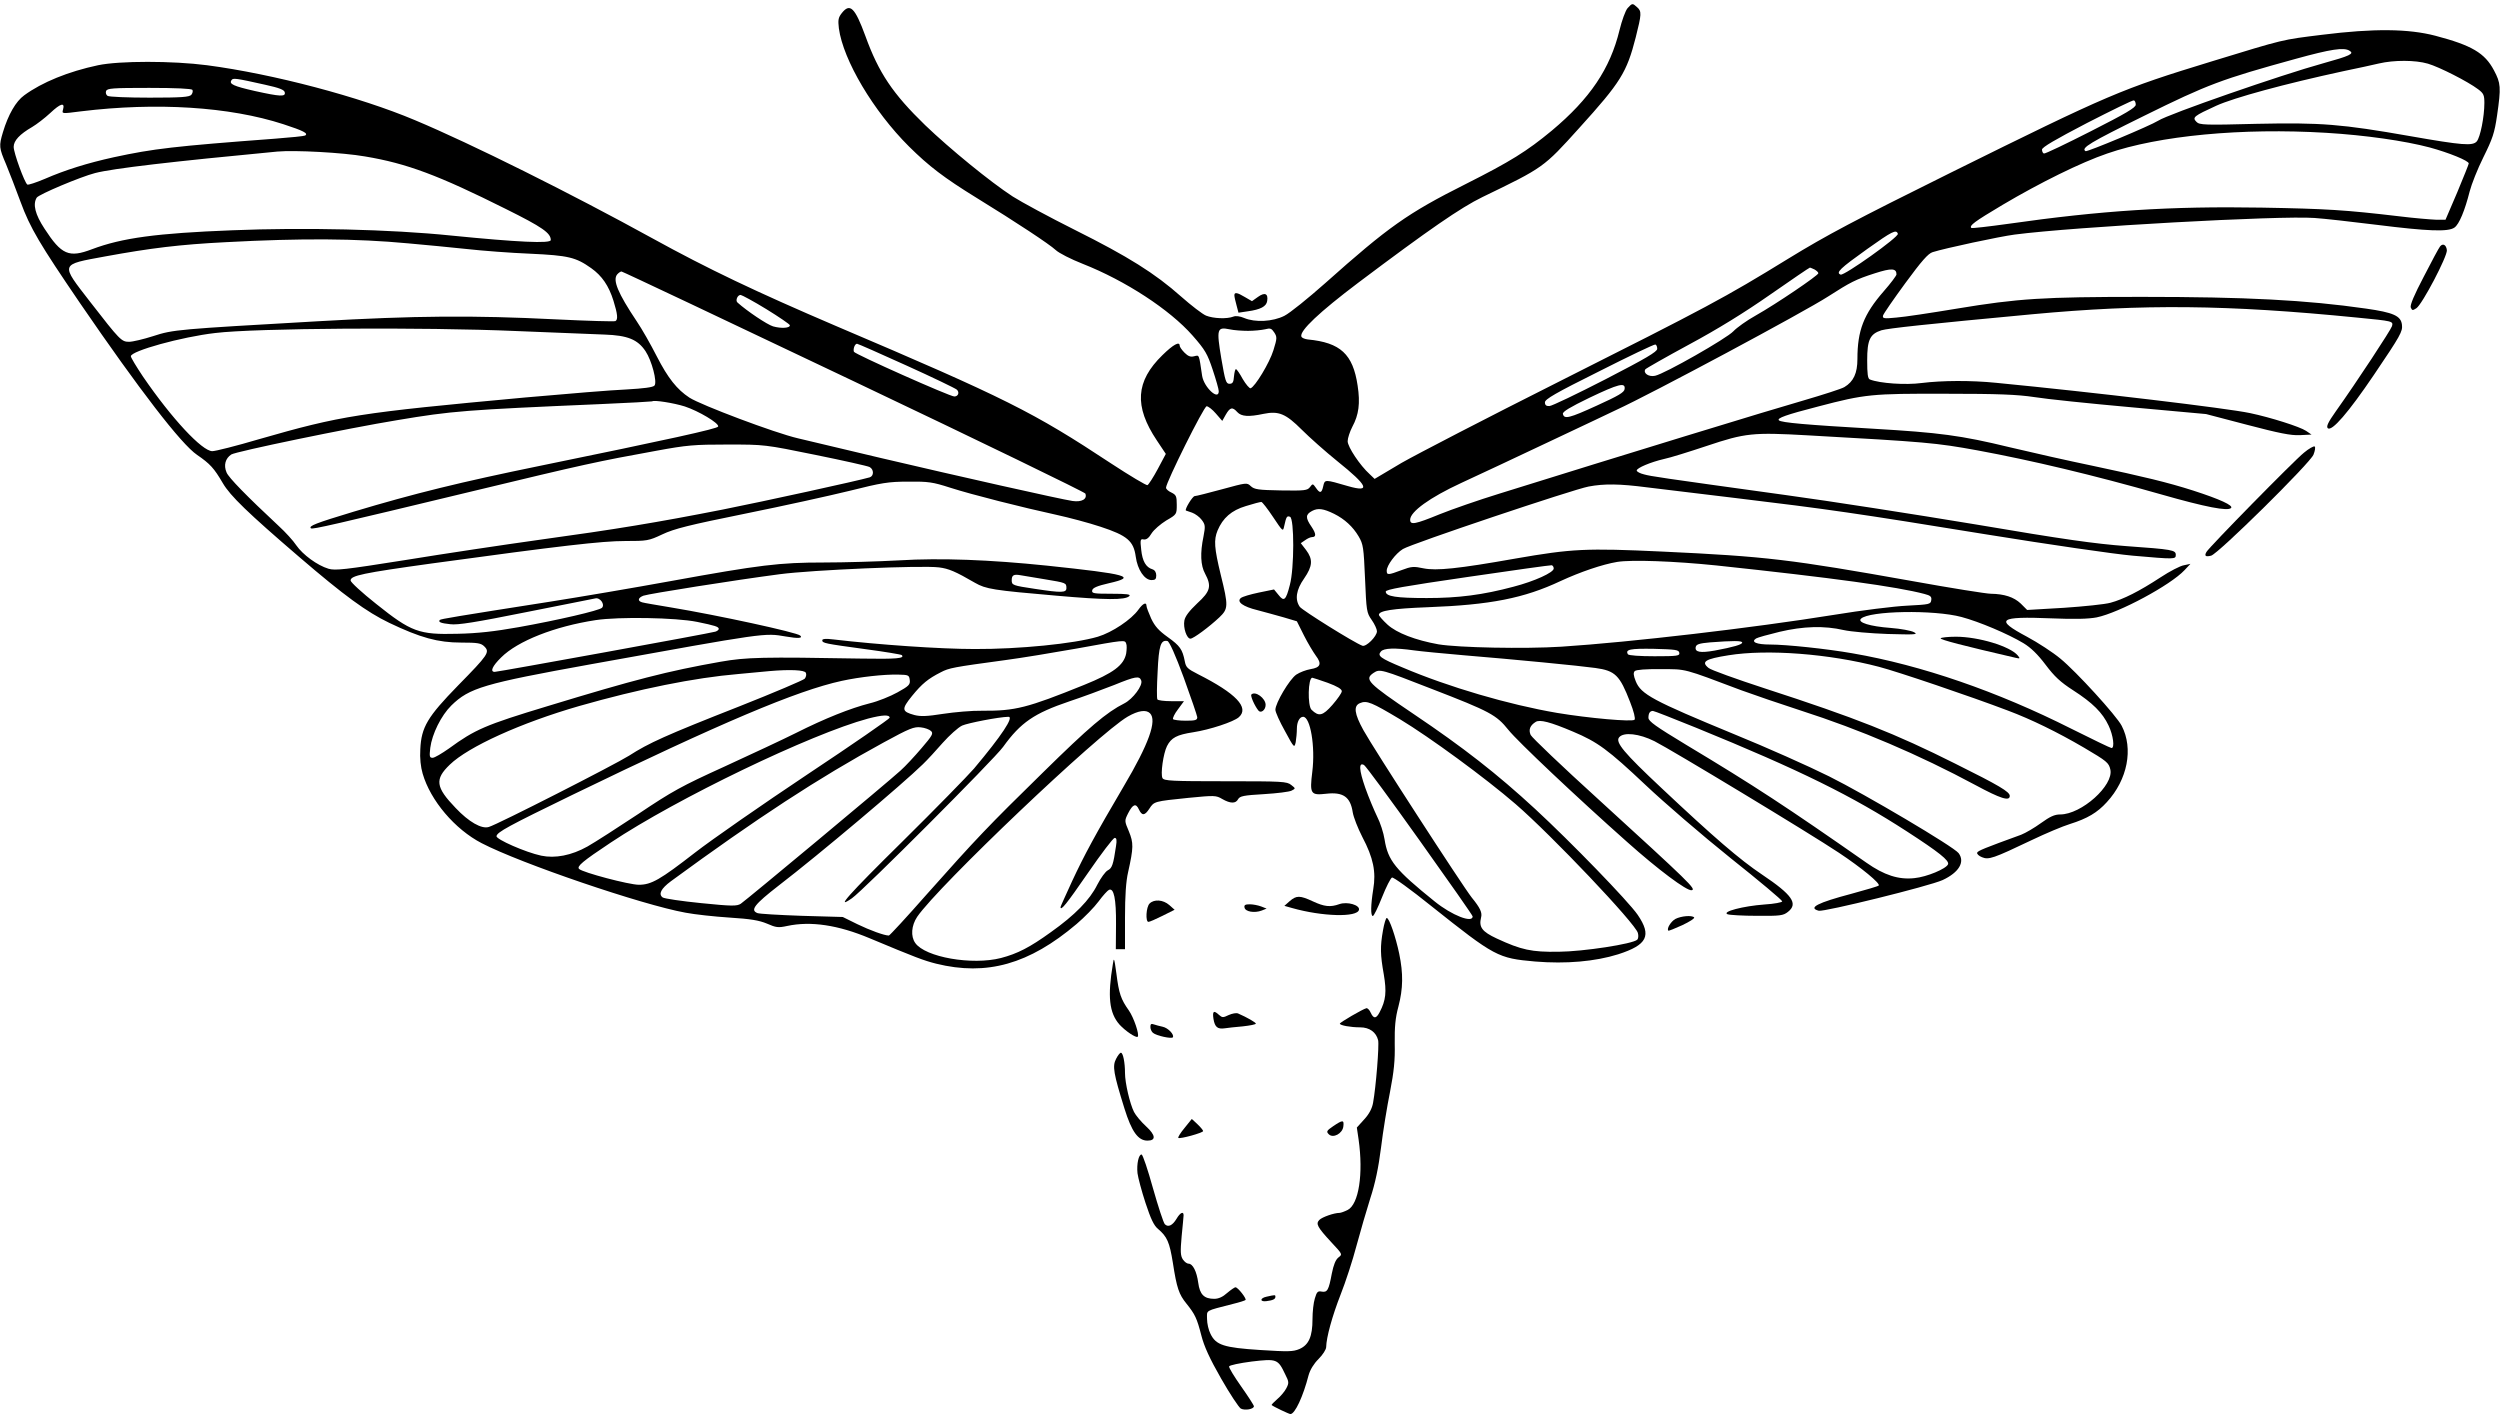 <?xml version="1.0" standalone="no"?>
<!DOCTYPE svg PUBLIC "-//W3C//DTD SVG 20010904//EN"
 "http://www.w3.org/TR/2001/REC-SVG-20010904/DTD/svg10.dtd">
<svg version="1.0" xmlns="http://www.w3.org/2000/svg"
 width="1280pt" height="724pt" viewBox="0 0 1280 724"
 preserveAspectRatio="xMidYMid meet">
<g transform="translate(0,724) scale(0.1,-0.1)"
fill="#000000" stroke="none">
<path d="M8333 7198 c-11 -13 -29 -63 -41 -112 -48 -198 -151 -351 -347 -515
-128 -106 -212 -158 -440 -273 -299 -150 -397 -220 -719 -507 -88 -78 -182
-154 -210 -168 -59 -30 -150 -35 -206 -11 -21 9 -43 12 -55 7 -33 -13 -103
-10 -140 5 -19 8 -76 52 -127 97 -135 120 -273 206 -543 341 -132 66 -276 144
-320 172 -115 75 -322 244 -448 365 -166 161 -238 268 -306 456 -54 147 -79
171 -121 118 -18 -23 -20 -35 -15 -78 22 -163 177 -424 359 -605 102 -101 179
-160 346 -263 205 -126 374 -238 405 -267 17 -16 78 -47 139 -71 218 -86 445
-234 562 -367 65 -74 76 -94 103 -175 17 -51 31 -100 31 -110 0 -50 -75 19
-85 78 -17 115 -14 107 -41 101 -18 -5 -31 0 -49 18 -14 14 -25 30 -25 36 0
24 -33 6 -88 -48 -138 -134 -146 -262 -29 -437 l46 -69 -41 -77 c-23 -43 -47
-80 -53 -83 -6 -2 -90 48 -186 111 -400 264 -537 333 -1409 704 -409 175 -655
292 -940 449 -416 229 -927 484 -1216 605 -282 119 -723 236 -1064 281 -176
23 -449 23 -558 0 -151 -32 -287 -87 -378 -154 -43 -31 -82 -99 -109 -189 -21
-70 -20 -80 16 -164 17 -41 50 -127 74 -192 50 -136 99 -217 304 -518 307
-448 519 -723 600 -778 67 -46 87 -68 132 -145 38 -65 128 -152 389 -376 234
-201 347 -283 463 -339 159 -76 249 -101 368 -101 86 0 102 -3 119 -20 29 -29
20 -42 -135 -200 -156 -160 -188 -213 -193 -326 -3 -46 2 -91 12 -125 40 -138
165 -285 302 -356 200 -104 822 -316 1044 -356 47 -9 148 -20 225 -25 109 -7
151 -14 192 -31 46 -20 57 -22 103 -12 121 26 261 5 423 -63 234 -98 277 -114
340 -130 259 -64 476 -3 719 203 40 34 91 86 113 116 22 30 46 56 53 59 25 11
37 -46 36 -176 l-1 -128 23 0 24 0 0 163 c0 110 5 185 16 232 28 126 28 149 4
208 -23 54 -23 55 -4 93 24 47 40 53 55 20 16 -34 30 -33 54 4 24 37 25 37
200 55 134 13 141 13 173 -6 42 -24 69 -24 81 -1 9 16 28 20 132 26 67 4 131
12 142 18 21 11 21 11 -2 29 -22 18 -46 19 -337 19 -274 0 -314 2 -322 16 -11
20 4 126 23 164 22 43 50 58 135 71 84 13 206 53 233 77 55 49 -15 122 -209
220 -55 28 -62 35 -68 67 -12 60 -24 78 -87 123 -46 33 -66 55 -85 95 -13 29
-24 58 -24 65 0 21 -18 13 -41 -19 -36 -51 -135 -117 -208 -139 -122 -36 -404
-64 -631 -63 -177 0 -491 22 -722 49 -40 5 -58 3 -58 -4 0 -15 11 -17 223 -46
98 -13 181 -27 184 -30 17 -17 -26 -21 -205 -18 -507 9 -591 7 -722 -16 -272
-48 -442 -92 -885 -227 -321 -97 -373 -120 -506 -217 -37 -26 -74 -48 -84 -48
-16 0 -17 7 -12 51 9 71 56 166 108 217 92 90 166 112 714 211 903 163 888
161 999 142 63 -11 88 -9 73 5 -16 16 -421 104 -662 144 -71 12 -138 23 -147
26 -25 7 -22 23 6 34 28 10 469 80 698 110 166 22 727 46 815 35 50 -6 85 -21
185 -79 56 -32 92 -38 418 -66 251 -22 351 -23 372 -2 9 9 -12 12 -91 12 -92
0 -102 2 -99 17 2 13 25 23 86 37 146 33 98 46 -318 90 -291 30 -543 40 -756
27 -110 -6 -283 -11 -386 -11 -227 0 -326 -12 -783 -95 -192 -35 -469 -82
-615 -105 -491 -77 -562 -89 -568 -94 -10 -11 5 -17 54 -22 37 -5 130 10 384
61 184 36 345 69 357 71 25 7 52 -31 35 -48 -14 -14 -225 -63 -426 -99 -124
-22 -211 -32 -315 -34 -196 -5 -235 9 -415 153 -72 57 -131 111 -131 120 0 25
62 38 415 87 664 91 872 115 991 115 112 0 120 1 190 34 61 29 138 48 424 106
193 39 433 92 535 117 164 41 198 47 300 47 103 1 125 -2 215 -31 112 -36 370
-101 544 -139 64 -14 166 -41 226 -61 137 -45 169 -73 180 -153 9 -67 45 -120
81 -120 19 0 24 5 24 24 0 15 -7 27 -19 31 -34 10 -52 42 -58 100 -6 52 -4 57
13 53 13 -2 26 7 40 31 12 19 46 48 75 66 54 31 54 32 54 81 0 43 -3 50 -27
62 -16 7 -28 18 -28 25 0 27 194 417 208 417 8 0 30 -17 47 -37 l33 -38 18 32
c22 38 34 41 59 13 21 -23 59 -25 134 -9 78 16 114 1 196 -81 39 -39 121 -112
183 -162 157 -126 172 -161 54 -127 -120 35 -119 35 -127 0 -8 -37 -17 -39
-38 -8 -15 21 -16 22 -30 3 -13 -17 -26 -19 -148 -17 -116 2 -137 5 -155 22
-20 19 -22 18 -147 -16 -70 -19 -133 -35 -140 -35 -11 0 -53 -69 -45 -74 2 -1
16 -6 32 -11 16 -6 38 -22 49 -37 18 -24 19 -32 9 -84 -18 -86 -15 -149 8
-191 34 -64 28 -90 -40 -152 -41 -39 -62 -66 -66 -88 -7 -37 12 -93 31 -93 15
0 96 60 148 109 46 44 47 58 7 219 -33 137 -36 177 -16 226 27 64 71 103 145
125 38 12 73 21 79 21 5 0 32 -35 60 -77 50 -75 51 -76 57 -47 11 50 14 54 30
48 22 -9 22 -265 -1 -349 -20 -79 -30 -87 -58 -51 l-23 28 -78 -16 c-43 -9
-84 -21 -92 -28 -23 -19 11 -44 85 -62 37 -10 97 -26 135 -37 l67 -20 36 -72
c20 -40 48 -86 61 -104 32 -42 24 -61 -27 -69 -23 -4 -55 -16 -73 -28 -35 -24
-107 -146 -107 -180 0 -12 22 -61 49 -109 47 -87 48 -88 55 -57 3 18 6 49 6
69 0 35 14 61 32 61 37 0 63 -152 47 -281 -14 -114 -9 -122 71 -113 87 10 124
-16 136 -95 4 -25 26 -81 49 -126 57 -108 71 -179 56 -268 -13 -81 -14 -137
-2 -137 5 0 26 43 47 96 21 53 44 98 51 101 7 3 97 -62 200 -145 328 -261 342
-268 533 -285 158 -13 307 0 425 37 149 48 173 95 100 202 -48 70 -343 374
-525 542 -195 180 -368 315 -622 486 -237 160 -254 178 -205 211 32 21 38 19
297 -82 300 -116 331 -133 393 -210 47 -59 351 -346 608 -574 158 -141 305
-251 330 -247 26 4 -9 38 -479 467 -184 167 -339 315 -345 328 -12 27 -3 49
26 67 21 13 73 0 191 -50 126 -53 179 -92 371 -273 94 -89 289 -257 435 -374
146 -116 265 -216 265 -222 0 -5 -41 -13 -91 -16 -109 -8 -220 -37 -189 -50
11 -4 79 -8 151 -8 118 -1 134 1 158 20 54 42 23 87 -132 191 -115 77 -247
191 -515 443 -193 181 -238 235 -217 260 23 28 103 19 181 -20 87 -44 794
-471 944 -571 116 -77 214 -158 204 -168 -4 -4 -66 -22 -139 -42 -174 -46
-225 -72 -168 -87 27 -7 566 126 634 157 84 39 116 93 82 138 -25 33 -478 301
-663 393 -104 52 -322 149 -484 215 -419 173 -479 205 -506 272 -12 30 -13 44
-5 52 7 7 57 11 133 10 133 0 112 5 412 -108 66 -24 203 -71 305 -104 302 -97
605 -226 895 -382 128 -69 175 -84 175 -55 0 21 -54 53 -279 165 -307 154
-509 234 -974 385 -147 48 -278 95 -289 105 -40 32 -18 46 102 65 198 32 515
8 770 -59 96 -25 468 -151 660 -224 120 -45 253 -110 390 -190 117 -69 127
-77 135 -112 18 -81 -148 -230 -257 -230 -29 0 -52 -11 -98 -44 -33 -24 -79
-51 -102 -60 -187 -68 -222 -82 -225 -92 -2 -6 9 -17 25 -23 34 -14 56 -7 255
88 71 34 159 71 195 82 89 28 140 58 189 112 106 115 137 274 76 391 -26 51
-233 278 -314 344 -37 31 -115 82 -171 112 -167 89 -146 105 127 94 118 -5
188 -3 230 5 116 24 378 165 450 242 l30 32 -33 -7 c-19 -3 -73 -31 -120 -62
-110 -72 -190 -112 -256 -130 -28 -8 -136 -19 -239 -26 l-188 -11 -33 33 c-35
33 -84 49 -153 50 -22 0 -204 29 -403 65 -623 111 -745 126 -1280 151 -389 18
-459 15 -752 -36 -293 -52 -404 -63 -469 -50 -51 11 -63 10 -113 -9 -69 -26
-76 -26 -76 -3 0 27 45 88 83 111 43 27 874 306 951 320 80 15 158 14 297 -4
63 -8 268 -32 455 -55 474 -57 619 -78 1283 -186 321 -52 658 -101 750 -109
217 -19 221 -19 221 4 0 25 -17 28 -255 45 -159 12 -317 34 -770 111 -313 52
-750 120 -970 150 -665 92 -689 96 -727 106 -21 5 -38 14 -38 20 0 13 71 43
140 59 30 6 129 37 219 67 197 66 235 70 518 54 607 -34 654 -38 868 -77 276
-51 592 -126 939 -225 231 -66 342 -87 359 -70 13 13 -57 45 -193 89 -131 42
-256 72 -515 127 -121 25 -312 68 -425 95 -251 61 -360 75 -700 95 -342 20
-470 31 -482 43 -11 11 35 28 202 71 240 63 273 66 650 65 271 0 368 -4 455
-17 61 -10 283 -33 495 -52 l385 -35 210 -55 c164 -43 223 -55 270 -53 l60 3
-28 19 c-31 21 -182 69 -287 91 -118 25 -795 106 -1300 155 -129 13 -276 12
-381 -1 -82 -11 -214 -2 -265 18 -11 4 -14 28 -14 98 0 105 14 135 73 154 34
10 226 31 772 82 570 53 997 49 1663 -17 184 -18 186 -18 179 -44 -5 -18 -178
-282 -289 -438 -39 -55 -48 -76 -40 -84 20 -20 106 80 236 272 138 204 148
223 144 257 -5 46 -44 63 -184 83 -306 44 -615 60 -1148 60 -504 0 -633 -8
-946 -60 -132 -22 -271 -43 -311 -46 -63 -6 -71 -5 -68 10 2 9 54 84 114 166
83 113 117 152 140 159 63 20 343 80 420 90 308 40 1358 98 1535 85 47 -3 190
-19 318 -35 264 -33 367 -37 399 -14 24 17 53 87 78 186 9 35 40 114 70 174
47 95 57 124 70 214 21 145 19 165 -16 231 -47 89 -114 128 -300 177 -138 36
-315 38 -579 5 -210 -26 -189 -21 -565 -136 -467 -143 -521 -166 -1339 -571
-490 -243 -632 -318 -831 -440 -327 -201 -412 -246 -1175 -630 -366 -184 -727
-371 -804 -415 l-138 -82 -25 24 c-50 45 -113 140 -113 169 0 15 11 49 24 74
33 61 41 120 27 211 -24 161 -88 220 -255 236 -16 2 -31 8 -33 15 -10 29 92
125 292 276 363 273 524 384 635 438 314 152 312 150 496 354 212 234 243 284
289 464 30 119 31 133 7 154 -24 22 -25 21 -49 -5z m3697 -218 c25 -15 2 -26
-135 -64 -214 -59 -793 -260 -845 -294 -39 -25 -364 -161 -372 -156 -25 16 22
44 300 181 328 162 396 187 777 292 178 49 246 60 275 41z m401 -66 c58 -17
204 -91 257 -131 28 -21 32 -30 32 -70 0 -71 -21 -176 -39 -197 -21 -24 -73
-20 -341 27 -353 62 -455 70 -786 63 -266 -7 -293 -6 -308 10 -23 23 -14 30
102 83 91 41 347 111 652 177 69 14 150 32 180 39 77 18 186 18 251 -1z
m-11073 -108 c73 -16 98 -26 100 -39 5 -23 -22 -22 -153 7 -110 25 -133 36
-120 55 7 13 21 11 173 -23z m-373 -26 c4 -6 1 -17 -5 -25 -10 -12 -50 -15
-214 -15 -110 0 -207 4 -215 9 -8 5 -11 16 -8 25 6 14 33 16 221 16 138 0 217
-4 221 -10z m9950 -76 c0 -15 -51 -45 -230 -136 -126 -64 -234 -116 -240 -114
-5 1 -10 10 -10 20 0 12 67 51 230 136 127 65 235 118 240 116 6 -1 10 -11 10
-22z m-10612 -24 c-6 -23 -10 -23 92 -10 386 47 759 24 1036 -66 104 -34 129
-47 111 -58 -5 -3 -74 -10 -153 -16 -519 -39 -622 -51 -826 -95 -136 -30 -248
-65 -354 -111 -45 -19 -85 -32 -89 -29 -14 9 -70 162 -70 193 0 32 31 65 95
102 22 13 64 45 93 72 52 49 75 55 65 18z m11587 -120 c200 -12 402 -41 530
-75 99 -27 200 -68 200 -82 0 -4 -27 -71 -59 -148 l-60 -140 -48 0 c-26 1
-113 8 -193 18 -272 32 -365 38 -700 44 -466 8 -823 -15 -1298 -83 -101 -14
-186 -24 -189 -21 -11 12 14 31 160 118 191 113 401 217 536 263 265 92 691
132 1121 106z m-10041 -121 c215 -36 375 -96 721 -269 187 -93 230 -123 230
-159 0 -19 -169 -11 -510 23 -310 32 -754 42 -1120 27 -388 -15 -565 -39 -719
-97 -118 -45 -156 -29 -243 105 -48 73 -61 125 -40 159 11 17 225 107 299 126
93 24 396 59 933 110 89 8 335 -5 449 -25z m7848 -396 c6 -16 -275 -216 -293
-209 -26 10 -4 31 136 131 128 91 149 102 157 78z m-7627 -49 c85 -7 220 -21
300 -29 80 -9 226 -20 325 -24 195 -9 233 -18 312 -74 55 -39 90 -90 114 -167
21 -68 24 -96 10 -104 -5 -3 -143 1 -307 9 -423 21 -714 19 -1219 -10 -715
-41 -737 -42 -841 -76 -50 -16 -105 -29 -123 -29 -39 0 -47 8 -199 204 -154
199 -157 190 76 233 235 43 382 61 617 73 395 21 666 19 935 -6z m7201 -134
c10 -6 19 -14 19 -19 0 -11 -217 -158 -320 -216 -47 -26 -98 -63 -115 -81 -33
-36 -352 -218 -401 -228 -32 -7 -62 13 -50 33 4 5 104 62 224 127 145 78 283
163 416 256 109 76 200 138 203 138 2 0 13 -5 24 -10z m419 -25 c0 -6 -29 -45
-65 -86 -103 -118 -135 -201 -135 -347 0 -73 -20 -116 -67 -144 -15 -9 -109
-39 -208 -68 -155 -44 -942 -285 -1560 -478 -104 -32 -242 -80 -304 -105 -127
-52 -151 -56 -151 -28 0 41 101 114 261 188 85 39 289 135 454 213 165 78 318
150 340 161 177 81 963 502 1085 581 114 73 140 87 240 119 84 27 110 26 110
-6z m-5339 -547 c650 -309 1183 -568 1186 -575 11 -28 -18 -45 -66 -38 -61 9
-590 128 -981 220 -173 41 -364 86 -425 101 -117 27 -496 170 -555 208 -64 42
-110 100 -167 211 -31 61 -77 142 -103 180 -97 145 -124 211 -100 240 7 8 17
15 22 15 5 0 540 -253 1189 -562z m-447 369 c65 -40 119 -77 120 -82 2 -15
-44 -18 -86 -6 -30 9 -133 78 -182 122 -12 10 0 39 16 39 7 -1 67 -33 132 -73z
m-1279 -112 c193 -8 395 -16 450 -18 118 -4 170 -25 210 -85 32 -48 61 -158
46 -176 -7 -9 -55 -15 -143 -20 -73 -3 -306 -22 -518 -41 -857 -79 -940 -92
-1365 -214 -115 -34 -222 -61 -238 -61 -52 0 -207 166 -355 382 -34 51 -62 97
-62 104 0 27 259 99 432 119 205 25 1063 31 1543 10z m3745 1 c30 0 69 4 87 8
27 7 33 5 47 -16 15 -23 15 -30 -4 -91 -20 -65 -94 -187 -117 -195 -6 -1 -24
20 -40 47 -15 28 -31 51 -35 51 -4 0 -8 -17 -10 -37 -2 -30 -7 -38 -23 -38
-18 0 -22 14 -42 130 -25 151 -22 162 42 149 22 -5 65 -8 95 -8z m-1750 -177
c135 -61 251 -117 259 -124 15 -14 7 -35 -13 -35 -23 0 -510 217 -514 229 -5
15 5 41 16 41 4 0 118 -50 252 -111z m3845 85 c0 -15 -58 -49 -265 -156 -146
-75 -275 -137 -287 -137 -16 -1 -23 5 -23 19 0 16 53 47 278 159 152 77 282
139 287 137 6 -1 10 -11 10 -22z m-167 -206 c-2 -17 -31 -34 -143 -85 -140
-64 -167 -71 -173 -42 -2 11 36 34 135 82 151 72 186 81 181 45z m-4812 -89
c70 -23 177 -86 171 -103 -4 -11 -253 -66 -912 -201 -405 -83 -642 -141 -955
-235 -195 -59 -231 -73 -218 -85 6 -7 118 19 828 190 572 138 642 153 940 207
157 29 194 32 365 32 190 0 190 0 450 -53 143 -29 267 -57 277 -62 23 -12 23
-46 1 -53 -58 -17 -537 -122 -753 -165 -336 -66 -547 -101 -940 -155 -179 -25
-486 -71 -682 -103 -315 -50 -361 -55 -396 -45 -57 17 -132 72 -165 120 -15
23 -56 68 -90 99 -163 152 -257 248 -267 274 -16 37 -6 72 24 92 22 15 600
135 851 176 280 47 345 52 1040 82 143 6 262 13 264 14 8 8 110 -8 167 -26z
m3325 -550 c54 -27 96 -66 125 -115 24 -41 26 -56 33 -217 7 -165 8 -174 34
-211 15 -21 27 -48 27 -58 0 -26 -56 -82 -75 -74 -43 16 -307 181 -320 199
-26 37 -19 87 22 145 44 64 46 98 10 146 l-27 35 22 15 c12 9 28 16 35 16 23
0 22 17 -2 53 -32 46 -31 63 3 81 30 16 58 12 113 -15z m1956 -264 c601 -64
926 -109 1066 -146 31 -8 38 -14 35 -32 -3 -21 -9 -22 -123 -28 -66 -3 -235
-24 -375 -47 -416 -67 -1041 -140 -1395 -163 -191 -12 -527 -5 -630 12 -117
21 -214 58 -261 101 -24 22 -44 45 -44 50 0 21 68 32 250 39 321 12 493 46
680 134 102 47 213 85 290 98 74 12 292 4 507 -18z m-832 -16 c0 -20 -98 -65
-206 -93 -157 -42 -282 -58 -444 -58 -155 0 -210 8 -210 33 0 11 91 27 420 75
231 34 425 61 430 60 6 -2 10 -9 10 -17z m-2605 -55 c108 -18 110 -18 110 -45
0 -24 -23 -25 -161 -4 -114 17 -119 19 -119 44 0 26 10 32 44 26 17 -3 74 -12
126 -21z m4693 -193 c90 -24 237 -86 317 -134 38 -23 73 -57 113 -110 46 -61
76 -89 141 -131 101 -65 151 -115 182 -181 24 -50 32 -115 15 -115 -5 0 -98
45 -206 99 -379 191 -767 325 -1120 386 -131 23 -339 45 -422 45 -70 0 -100
13 -72 31 8 5 62 20 120 34 122 29 230 32 329 9 36 -8 137 -17 225 -20 142 -4
157 -3 135 9 -14 8 -68 18 -120 22 -106 8 -171 28 -152 47 41 41 374 47 515 9z
m-6474 -25 c93 -19 111 -25 111 -36 0 -5 -8 -11 -17 -14 -24 -8 -1113 -206
-1130 -206 -25 0 -13 29 33 74 84 84 274 159 484 191 118 18 411 13 519 -9z
m2197 -111 c4 -8 3 -31 0 -51 -12 -60 -65 -100 -216 -161 -292 -118 -352 -133
-520 -132 -53 1 -143 -7 -202 -16 -82 -13 -115 -14 -146 -6 -66 18 -67 30 -13
97 52 64 83 89 148 122 42 22 62 26 328 62 83 11 247 38 365 59 252 46 249 45
256 26z m295 -175 c37 -102 68 -193 69 -202 0 -15 -9 -18 -59 -18 -33 0 -62 4
-65 8 -3 5 8 28 25 50 l31 42 -66 0 c-35 0 -67 4 -70 9 -4 5 -3 69 1 141 6
135 16 165 50 158 10 -2 41 -71 84 -188z m2859 180 c0 -10 -44 -23 -141 -41
-74 -13 -102 -8 -97 18 3 14 17 19 73 24 119 9 165 9 165 -1z m-1680 -40 c36
-5 151 -16 255 -25 256 -21 596 -54 673 -65 102 -14 125 -37 178 -174 19 -48
28 -85 23 -91 -11 -12 -236 8 -397 35 -246 42 -555 132 -792 233 -113 47 -129
59 -110 81 14 18 72 20 170 6z m1358 -12 c3 -16 -8 -18 -127 -18 -76 0 -132 4
-136 10 -15 25 11 30 133 28 111 -3 127 -5 130 -20z m-4472 -103 c4 -8 1 -22
-6 -30 -6 -7 -156 -71 -333 -141 -379 -149 -465 -188 -566 -253 -73 -46 -673
-352 -718 -365 -37 -12 -103 26 -170 97 -103 107 -108 147 -30 222 95 92 364
214 662 300 308 88 591 145 815 164 69 6 141 13 160 15 104 9 181 6 186 -9z
m532 -37 c3 -23 -5 -31 -63 -63 -36 -20 -100 -46 -142 -56 -98 -25 -229 -77
-378 -152 -66 -33 -231 -110 -366 -172 -220 -100 -267 -126 -440 -242 -107
-71 -224 -146 -261 -167 -82 -46 -166 -62 -237 -47 -80 17 -232 84 -229 100 4
21 59 51 388 211 761 369 1150 534 1380 584 92 20 217 34 290 32 52 -1 55 -3
58 -28z m1185 -2 c10 -25 -43 -95 -86 -117 -92 -46 -182 -123 -417 -354 -281
-275 -340 -337 -596 -625 -102 -116 -189 -210 -193 -210 -23 0 -97 27 -161 58
l-75 37 -210 6 c-115 4 -218 10 -227 14 -38 15 -16 44 109 141 207 159 636
521 738 621 22 21 68 71 102 110 34 38 78 78 99 88 29 13 187 44 237 45 30 1
-34 -96 -176 -265 -33 -38 -197 -206 -365 -372 -280 -276 -349 -354 -260 -292
57 39 728 711 774 775 90 125 159 172 339 233 66 22 169 60 230 84 108 44 129
48 138 23z m955 -12 c49 -18 72 -32 72 -43 0 -9 -22 -40 -48 -70 -50 -57 -70
-61 -107 -25 -21 21 -18 164 4 164 3 0 39 -12 79 -26z m369 -186 c154 -93 438
-301 593 -435 184 -159 615 -613 626 -660 4 -14 2 -29 -3 -34 -22 -22 -277
-61 -403 -62 -138 -2 -190 9 -317 68 -75 35 -92 58 -80 107 7 25 -4 49 -48
103 -46 58 -506 768 -554 856 -47 85 -52 125 -18 139 35 15 60 4 204 -82z
m-1279 30 c37 -37 -6 -157 -134 -373 -146 -248 -203 -354 -265 -487 -32 -70
-59 -129 -59 -132 0 -23 31 16 140 174 68 99 130 180 137 180 10 0 12 -11 7
-42 -14 -95 -20 -113 -42 -124 -12 -6 -36 -39 -54 -74 -38 -77 -114 -155 -238
-243 -108 -78 -171 -110 -255 -132 -148 -38 -388 4 -439 77 -24 34 -20 89 10
134 108 158 929 939 1078 1025 54 31 94 37 114 17z m2796 -74 c532 -217 799
-349 1081 -532 162 -105 216 -148 209 -167 -9 -23 -109 -65 -172 -71 -81 -9
-155 15 -246 79 -408 285 -572 393 -922 603 -157 95 -194 121 -194 139 0 24 8
35 23 35 6 0 105 -39 221 -86z m-4129 51 c0 -5 -189 -136 -421 -290 -231 -154
-490 -334 -575 -400 -179 -139 -224 -165 -288 -165 -50 0 -288 63 -306 81 -13
13 16 38 162 135 339 226 1027 557 1318 635 74 19 110 21 110 4z m212 -68 c13
-12 6 -24 -49 -88 -35 -41 -83 -93 -108 -115 -63 -58 -790 -663 -817 -681 -20
-13 -44 -13 -203 3 -100 10 -188 23 -197 29 -23 17 -9 45 42 83 441 323 756
529 1090 711 132 72 155 81 189 77 21 -2 45 -11 53 -19z m2502 -561 c149 -209
271 -383 271 -388 0 -36 -106 5 -195 77 -201 162 -239 209 -256 317 -5 33 -22
86 -38 117 -15 31 -43 97 -61 148 -32 92 -34 132 -6 116 8 -4 137 -179 285
-387z"/>
<path d="M9936 3972 c-4 -7 116 -38 384 -100 23 -5 24 -4 11 12 -39 47 -201
96 -317 96 -40 0 -75 -4 -78 -8z"/>
<path d="M12493 5978 c-6 -7 -43 -76 -83 -154 -50 -95 -71 -146 -67 -158 7
-16 9 -17 29 -4 30 20 159 266 156 297 -3 28 -21 37 -35 19z"/>
<path d="M6320 5728 c0 -7 5 -30 11 -51 l10 -38 47 7 c66 9 96 25 100 53 6 38
-12 46 -47 21 l-31 -22 -36 21 c-40 24 -54 26 -54 9z"/>
<path d="M11796 4922 c-50 -40 -485 -483 -499 -508 -12 -21 -4 -26 24 -19 37
10 506 473 524 517 8 20 11 39 6 42 -5 3 -30 -11 -55 -32z"/>
<path d="M6407 3684 c-6 -6 16 -57 36 -82 13 -16 37 3 37 29 0 34 -53 73 -73
53z"/>
<path d="M6603 2626 l-27 -24 39 -11 c155 -44 335 -49 343 -9 5 24 -59 43
-100 29 -47 -17 -78 -13 -136 14 -67 31 -84 31 -119 1z"/>
<path d="M5886 2614 c-18 -17 -22 -94 -6 -94 6 0 38 14 72 31 l62 31 -27 24
c-32 28 -78 31 -101 8z"/>
<path d="M6372 2593 c4 -21 51 -29 88 -15 l25 10 -28 11 c-16 6 -42 11 -58 11
-24 0 -30 -4 -27 -17z"/>
<path d="M8578 2535 c-23 -13 -46 -50 -36 -60 1 -2 34 11 71 28 38 18 65 35
61 40 -12 12 -67 7 -96 -8z"/>
<path d="M7081 2477 c-15 -84 -14 -125 4 -226 15 -89 11 -132 -21 -193 -18
-35 -31 -35 -46 -3 -6 14 -16 24 -22 23 -20 -5 -136 -73 -136 -79 0 -9 55 -19
104 -19 48 0 82 -25 92 -66 6 -25 -11 -239 -26 -321 -5 -28 -20 -57 -45 -84
l-38 -42 9 -61 c25 -176 1 -332 -56 -361 -16 -8 -35 -15 -42 -15 -27 0 -88
-21 -103 -36 -19 -20 -11 -36 62 -115 57 -61 57 -61 36 -77 -15 -12 -25 -38
-34 -82 -16 -86 -23 -98 -52 -93 -20 4 -25 -1 -35 -35 -7 -22 -12 -69 -12
-106 0 -89 -19 -132 -67 -153 -33 -14 -58 -14 -201 -5 -186 12 -226 25 -254
82 -10 19 -18 54 -18 77 0 47 -14 39 133 77 33 8 61 17 64 20 7 6 -39 65 -51
65 -4 1 -24 -13 -43 -29 -22 -20 -44 -30 -66 -30 -52 0 -74 22 -82 82 -8 59
-28 98 -50 98 -8 0 -21 10 -29 22 -12 19 -13 40 -6 118 5 52 10 101 10 108 0
22 -18 13 -36 -18 -21 -35 -43 -45 -60 -28 -7 7 -34 90 -61 185 -26 94 -52
171 -58 172 -15 1 -26 -49 -21 -96 3 -23 21 -91 41 -152 27 -82 43 -116 64
-133 47 -40 59 -68 76 -173 20 -130 31 -162 70 -210 44 -55 53 -74 76 -163 14
-55 42 -117 101 -220 45 -79 91 -148 101 -154 21 -11 67 -3 67 12 0 5 -29 50
-65 101 -36 51 -64 97 -62 103 2 6 54 17 116 25 128 15 134 13 171 -65 20 -39
20 -45 6 -72 -8 -16 -30 -42 -47 -56 -17 -15 -30 -28 -28 -30 9 -8 89 -46 96
-46 23 0 65 90 93 199 8 28 26 58 51 83 22 22 39 49 39 61 1 50 31 159 74 269
25 63 62 176 81 249 20 74 52 184 71 244 25 76 42 157 55 260 10 83 31 211 46
285 20 104 26 161 24 247 -1 85 3 131 19 190 24 92 25 168 4 270 -18 86 -51
183 -64 183 -4 0 -13 -28 -19 -63z"/>
<path d="M5698 2305 c-28 -167 -19 -251 34 -311 29 -32 85 -70 93 -62 10 10
-20 98 -45 134 -41 58 -51 86 -64 189 -11 81 -13 86 -18 50z"/>
<path d="M6213 2023 c7 -42 21 -53 57 -48 14 2 55 7 93 10 37 4 67 10 67 14 0
6 -45 32 -91 52 -9 4 -30 0 -48 -8 -29 -14 -33 -14 -50 1 -27 25 -34 19 -28
-21z"/>
<path d="M5890 1982 c0 -11 6 -24 13 -30 17 -15 96 -32 102 -23 8 14 -24 48
-52 54 -15 3 -36 9 -45 12 -14 5 -18 2 -18 -13z"/>
<path d="M5714 1818 c-19 -37 -13 -73 43 -253 37 -119 70 -165 118 -165 45 0
42 28 -7 73 -25 23 -53 56 -62 74 -21 42 -46 148 -46 199 0 54 -10 104 -21
104 -5 0 -16 -14 -25 -32z"/>
<path d="M6065 1465 c-21 -25 -35 -48 -32 -51 7 -7 127 26 127 35 0 4 -13 20
-29 35 l-29 27 -37 -46z"/>
<path d="M6826 1474 c-34 -23 -36 -28 -23 -41 22 -23 71 3 75 40 4 34 -3 34
-52 1z"/>
<path d="M6485 601 c-34 -7 -36 -27 -2 -23 33 4 47 10 47 22 0 11 0 11 -45 1z"/>
</g>
</svg>
